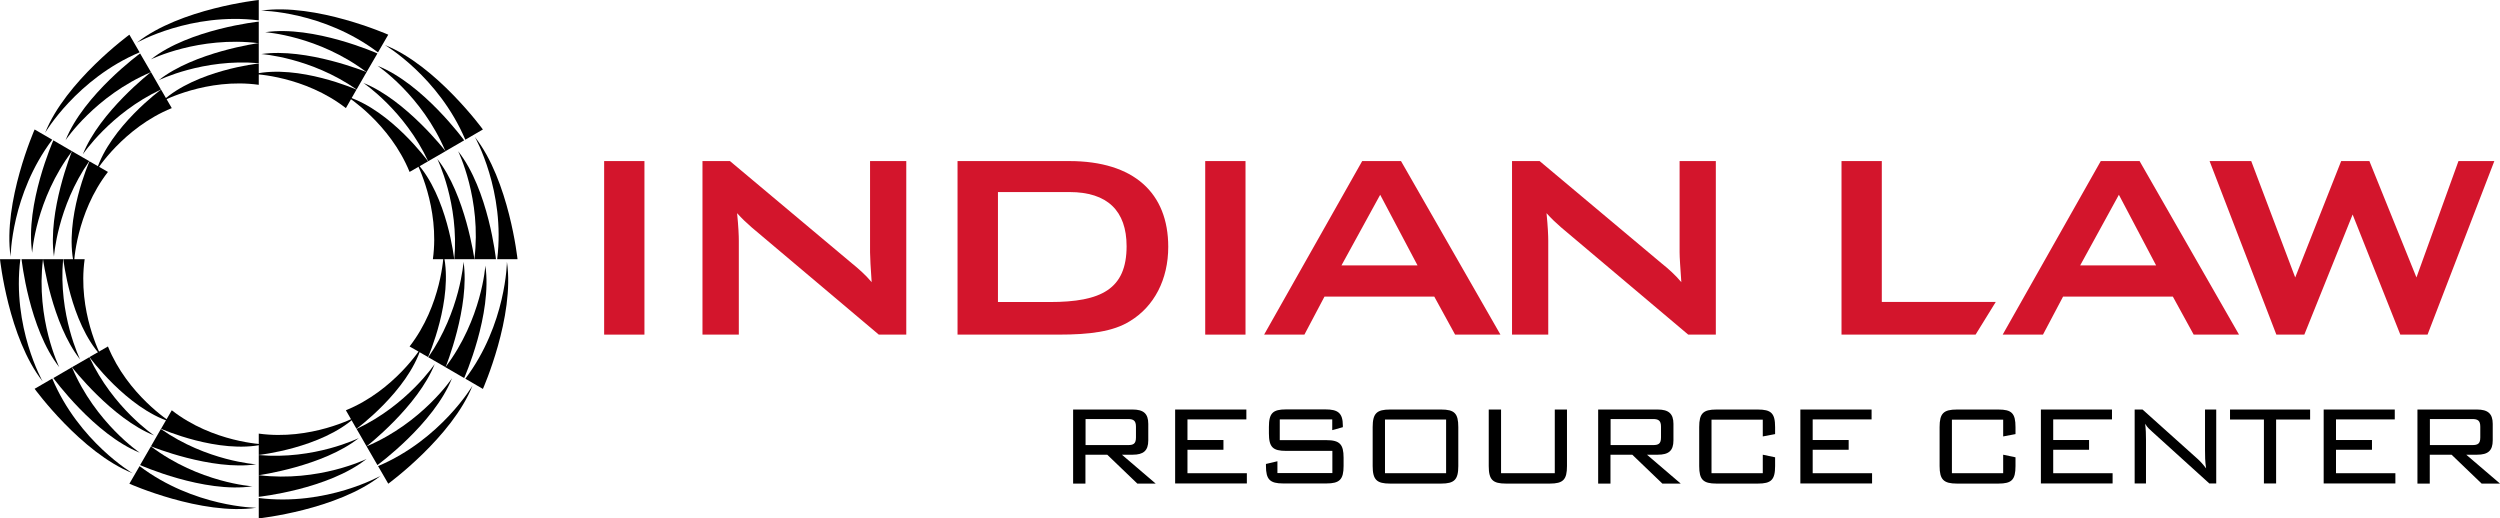<svg width="299" height="62" viewBox="0 0 299 62" fill="none" xmlns="http://www.w3.org/2000/svg">
<g clip-path="url(#clip0_5520_2525)">
<path d="M77.075 19.264H72.256V40.02H77.075V19.264Z" fill="#D3152C"/>
<path d="M84.016 19.264H87.302L101.877 31.487C102.717 32.166 103.527 32.889 104.25 33.746C104.132 32.019 104.058 30.808 104.058 30.173V19.264H108.391V40.02H105.104L89.881 27.177C89.277 26.645 88.717 26.129 88.157 25.494C88.319 27.103 88.363 28.195 88.363 28.786V40.02H84.016V19.264Z" fill="#D3152C"/>
<path d="M114.536 19.264H127.873C135.625 19.264 139.722 23.088 139.722 29.524C139.722 33.421 138.042 36.654 135.139 38.41C133.134 39.665 130.32 40.02 126.621 40.02H114.521V19.264H114.536ZM125.574 36.122C131.69 36.122 134.741 34.587 134.741 29.45C134.741 25.228 132.456 22.97 127.917 22.97H119.355V36.122H125.574Z" fill="#D3152C"/>
<path d="M148.963 19.264H144.144V40.02H148.963V19.264Z" fill="#D3152C"/>
<path d="M162.903 19.264H167.56L179.453 40.02H174.03L171.539 35.473H158.409L156.007 40.02H151.188L162.918 19.264H162.903ZM169.535 31.738L165.07 23.294L160.442 31.738H169.52H169.535Z" fill="#D3152C"/>
<path d="M180.853 19.264H184.139L198.714 31.487C199.569 32.166 200.364 32.889 201.087 33.746C200.969 32.019 200.88 30.808 200.88 30.173V19.264H205.213V40.02H201.912L186.689 27.177C186.084 26.645 185.524 26.129 184.964 25.494C185.126 27.103 185.171 28.195 185.171 28.786V40.02H180.838V19.264H180.853Z" fill="#D3152C"/>
<path d="M220.245 19.264H225.064V36.108H238.696L236.279 40.02H220.245V19.264Z" fill="#D3152C"/>
<path d="M251.237 19.264H255.894L267.787 40.02H262.364L259.873 35.473H246.743L244.341 40.02H239.521L251.252 19.264H251.237ZM257.869 31.738L253.419 23.294L248.791 31.738H257.869Z" fill="#D3152C"/>
<path d="M264.265 19.264H269.246L274.507 33.185L280.004 19.264H283.379L289.008 33.185L294.033 19.264H298.322L290.334 40.02H287.078L281.374 25.656L275.597 40.02H272.252L264.265 19.264Z" fill="#D3152C"/>
<path d="M128.359 48.98H135.477C136.76 48.98 137.334 49.467 137.334 50.692V52.67C137.334 53.91 136.745 54.383 135.477 54.383H134.181L138.219 57.837H136.023L132.427 54.383H129.818V57.837H128.345V48.995L128.359 48.98ZM129.833 50.131V53.231H134.903C135.551 53.231 135.861 53.084 135.861 52.316V51.032C135.861 50.294 135.551 50.117 134.903 50.117H129.833V50.131Z" fill="black"/>
<path d="M140.547 48.98H149.065V50.161H142.021V52.626H146.324V53.792H142.021V56.597H149.124V57.822H140.547V48.98Z" fill="black"/>
<path d="M153.059 50.176V52.641H158.629C160.236 52.641 160.693 53.143 160.693 54.737V55.726C160.693 57.35 160.221 57.822 158.629 57.822H153.471C151.88 57.822 151.408 57.35 151.408 55.726V55.49L152.779 55.165V56.582H159.351V53.925H153.81C152.233 53.925 151.762 53.482 151.762 51.829V51.061C151.762 49.408 152.233 48.965 153.81 48.965H158.526C160 48.965 160.604 49.379 160.604 50.899V51.091L159.337 51.445V50.161H153.088L153.059 50.176Z" fill="black"/>
<path d="M166.249 48.98H172.365C173.956 48.98 174.413 49.438 174.413 51.076V55.741C174.413 57.365 173.942 57.837 172.365 57.837H166.249C164.672 57.837 164.171 57.394 164.171 55.741V51.076C164.171 49.423 164.672 48.98 166.249 48.98ZM172.954 50.176H165.645V56.597H172.954V50.176Z" fill="black"/>
<path d="M179.512 56.597H185.952V48.98H187.411V55.741C187.411 57.365 186.954 57.837 185.362 57.837H180.116C178.539 57.837 178.053 57.394 178.053 55.741V48.98H179.526V56.597H179.512Z" fill="black"/>
<path d="M191.154 48.98H198.272C199.554 48.98 200.144 49.467 200.144 50.692V52.67C200.144 53.91 199.569 54.383 198.272 54.383H196.976L201.013 57.837H198.818L195.222 54.383H192.613V57.837H191.14V48.995L191.154 48.98ZM192.628 50.131V53.231H197.698C198.346 53.231 198.656 53.084 198.656 52.316V51.032C198.656 50.294 198.346 50.117 197.698 50.117H192.628V50.131Z" fill="black"/>
<path d="M204.697 50.176V56.597H210.828V54.383L212.302 54.693V55.741C212.302 57.394 211.83 57.837 210.238 57.837H205.287C203.695 57.837 203.224 57.365 203.224 55.741V51.076C203.224 49.438 203.695 48.98 205.287 48.98H210.238C211.83 48.98 212.302 49.423 212.302 51.076V51.918L210.828 52.198V50.191H204.697V50.176Z" fill="black"/>
<path d="M215.323 48.98H223.841V50.161H216.797V52.626H221.1V53.792H216.797V56.597H223.9V57.822H215.323V48.98Z" fill="black"/>
<path d="M233.449 50.176V56.597H239.58V54.383L241.054 54.693V55.741C241.054 57.394 240.597 57.837 239.005 57.837H234.054C232.462 57.837 231.976 57.365 231.976 55.741V51.076C231.976 49.438 232.447 48.98 234.054 48.98H239.005C240.597 48.98 241.054 49.423 241.054 51.076V51.918L239.58 52.198V50.191H233.449V50.176Z" fill="black"/>
<path d="M244.09 48.98H252.593V50.161H245.564V52.626H249.852V53.792H245.564V56.597H252.667V57.822H244.09V48.98Z" fill="black"/>
<path d="M255.319 48.98H256.248L262.85 54.9C263.16 55.18 263.498 55.549 263.852 56.021C263.72 55.195 263.72 54.471 263.72 53.837V48.98H265.061V57.822H264.235L257.442 51.667C257.191 51.431 256.837 51.165 256.557 50.678C256.646 51.327 256.66 51.962 256.66 52.611V57.822H255.305V48.98H255.319Z" fill="black"/>
<path d="M272.223 57.822H270.764V50.176H266.711V48.98H276.29V50.176H272.223V57.822Z" fill="black"/>
<path d="M277.911 48.98H286.414V50.161H279.385V52.626H283.688V53.792H279.385V56.597H286.488V57.822H277.911V48.98Z" fill="black"/>
<path d="M289.141 48.98H296.259C297.541 48.98 298.13 49.467 298.13 50.692V52.67C298.13 53.91 297.556 54.383 296.259 54.383H294.962L299 57.837H296.804L293.208 54.383H290.6V57.837H289.126V48.995L289.141 48.98ZM290.614 50.131V53.231H295.684C296.332 53.231 296.642 53.084 296.642 52.316V51.032C296.642 50.294 296.332 50.117 295.684 50.117H290.614V50.131Z" fill="black"/>
<path d="M30.948 5.167V2.583C30.948 2.583 22.651 3.469 18.053 7.1C18.053 7.1 23.771 4.281 30.948 5.167Z" fill="black"/>
<path d="M30.948 2.436V0C30.948 0 21.561 1.004 16.358 5.108C16.358 5.108 22.828 1.432 30.948 2.436Z" fill="black"/>
<path d="M30.948 7.558V5.152C30.948 5.152 23.241 6.215 18.981 9.595C18.981 9.595 24.302 6.968 30.948 7.558Z" fill="black"/>
<path d="M30.948 10.142V7.588C30.948 7.588 23.447 8.4 19.409 12.105C19.409 12.105 24.744 9.285 30.948 10.142Z" fill="black"/>
<path d="M18.053 8.621L16.756 6.392C16.756 6.392 10.006 11.322 7.84 16.77C7.84 16.77 11.392 11.455 18.038 8.636" fill="black"/>
<path d="M16.697 6.259L15.474 4.148C15.474 4.148 7.84 9.728 5.394 15.884C5.394 15.884 9.166 9.448 16.697 6.259Z" fill="black"/>
<path d="M19.247 10.702L18.053 8.621C18.053 8.621 11.908 13.404 9.903 18.467C9.903 18.467 13.19 13.537 19.261 10.702" fill="black"/>
<path d="M20.544 12.931L19.261 10.717C19.261 10.717 13.175 15.175 11.524 20.416C11.524 20.416 14.737 15.293 20.544 12.931Z" fill="black"/>
<path d="M8.606 18.083L6.381 16.784C6.381 16.784 2.991 24.431 3.846 30.232C3.846 30.232 4.259 23.855 8.621 18.083" fill="black"/>
<path d="M6.248 16.71L4.141 15.485C4.141 15.485 0.324 24.151 1.267 30.705C1.267 30.705 1.326 23.25 6.248 16.71Z" fill="black"/>
<path d="M10.684 19.279L8.606 18.083C8.606 18.083 5.673 25.302 6.455 30.69C6.455 30.69 6.838 24.77 10.669 19.279" fill="black"/>
<path d="M12.91 20.563L10.699 19.294C10.699 19.294 7.649 26.202 8.842 31.561C8.842 31.561 9.063 25.523 12.91 20.563Z" fill="black"/>
<path d="M5.158 31H2.579C2.579 31 3.463 39.311 7.089 43.917C7.089 43.917 4.259 38.189 5.143 31" fill="black"/>
<path d="M2.432 31H0C0 31 1.002 40.403 5.099 45.614C5.099 45.614 1.415 39.134 2.432 31Z" fill="black"/>
<path d="M7.546 31H5.144C5.144 31 6.205 38.721 9.579 42.987C9.579 42.987 6.956 37.672 7.546 31Z" fill="black"/>
<path d="M10.125 31H7.575C7.575 31 8.386 38.514 12.085 42.559C12.085 42.559 9.255 37.215 10.125 31Z" fill="black"/>
<path d="M8.606 43.917L6.381 45.216C6.381 45.216 11.303 51.977 16.726 54.147C16.726 54.147 11.421 50.589 8.606 43.931" fill="black"/>
<path d="M6.248 45.275L4.141 46.5C4.141 46.5 9.711 54.147 15.857 56.597C15.857 56.597 9.431 52.818 6.248 45.275Z" fill="black"/>
<path d="M10.684 42.721L8.606 43.917C8.606 43.917 13.381 50.072 18.436 52.08C18.436 52.08 13.514 48.788 10.684 42.706" fill="black"/>
<path d="M12.91 41.437L10.699 42.706C10.699 42.706 15.15 48.803 20.381 50.456C20.381 50.456 15.268 47.238 12.91 41.437Z" fill="black"/>
<path d="M18.053 53.379L16.756 55.623C16.756 55.623 24.39 59.018 30.181 58.162C30.181 58.162 23.815 57.749 18.038 53.379" fill="black"/>
<path d="M16.697 55.741L15.474 57.852C15.474 57.852 24.11 61.69 30.653 60.73C30.653 60.73 23.211 60.671 16.682 55.741" fill="black"/>
<path d="M19.246 51.298L18.053 53.379C18.053 53.379 25.259 56.317 30.638 55.534C30.638 55.534 24.729 55.151 19.246 51.312" fill="black"/>
<path d="M20.544 49.069L19.262 51.283C19.262 51.283 26.159 54.339 31.508 53.143C31.508 53.143 25.481 52.922 20.544 49.069Z" fill="black"/>
<path d="M30.948 56.833V59.417C30.948 59.417 39.26 58.531 43.843 54.885C43.843 54.885 38.125 57.704 30.948 56.833Z" fill="black"/>
<path d="M30.948 59.564V62C30.948 62 40.336 60.996 45.538 56.892C45.538 56.892 39.068 60.568 30.948 59.564Z" fill="black"/>
<path d="M30.948 54.427V56.833C30.948 56.833 38.656 55.77 42.915 52.39C42.915 52.39 37.595 55.018 30.948 54.427Z" fill="black"/>
<path d="M30.948 51.859V54.412C30.948 54.412 38.435 53.6 42.487 49.895C42.487 49.895 37.153 52.715 30.948 51.859Z" fill="black"/>
<path d="M43.843 53.379L45.14 55.623C45.14 55.623 51.889 50.692 54.056 45.245C54.056 45.245 50.504 50.559 43.858 53.379" fill="black"/>
<path d="M45.213 55.741L46.436 57.852C46.436 57.852 54.07 52.272 56.516 46.116C56.516 46.116 52.743 52.552 45.228 55.741" fill="black"/>
<path d="M42.649 51.298L43.843 53.379C43.843 53.379 49.989 48.596 51.993 43.533C51.993 43.533 48.706 48.463 42.649 51.298Z" fill="black"/>
<path d="M41.367 49.069L42.635 51.283C42.635 51.283 48.721 46.825 50.371 41.584C50.371 41.584 47.159 46.707 41.367 49.069Z" fill="black"/>
<path d="M53.274 43.917L55.514 45.216C55.514 45.216 58.904 37.569 58.049 31.768C58.049 31.768 57.637 38.145 53.274 43.917Z" fill="black"/>
<path d="M55.648 45.289L57.755 46.515C57.755 46.515 61.587 37.864 60.629 31.31C60.629 31.31 60.57 38.765 55.648 45.304" fill="black"/>
<path d="M51.211 42.721L53.289 43.917C53.289 43.917 56.221 36.698 55.441 31.31C55.441 31.31 55.043 37.23 51.226 42.721" fill="black"/>
<path d="M48.986 41.437L51.197 42.706C51.197 42.706 54.248 35.798 53.054 30.439C53.054 30.439 52.833 36.477 48.986 41.437Z" fill="black"/>
<path d="M56.737 31H59.316C59.316 31 58.432 22.689 54.792 18.083C54.792 18.083 57.621 23.811 56.737 31Z" fill="black"/>
<path d="M59.464 31H61.896C61.896 31 60.894 21.597 56.797 16.386C56.797 16.386 60.466 22.866 59.464 31Z" fill="black"/>
<path d="M54.336 31H56.738C56.738 31 55.676 23.279 52.302 19.013C52.302 19.013 54.925 24.342 54.336 31Z" fill="black"/>
<path d="M51.772 31H54.321C54.321 31 53.511 23.486 49.812 19.441C49.812 19.441 52.626 24.785 51.772 31Z" fill="black"/>
<path d="M53.274 18.083L55.514 16.784C55.514 16.784 50.592 10.023 45.154 7.868C45.154 7.868 50.46 11.411 53.274 18.083Z" fill="black"/>
<path d="M55.647 16.71L57.754 15.485C57.754 15.485 52.183 7.839 46.038 5.388C46.038 5.388 52.449 9.167 55.647 16.696" fill="black"/>
<path d="M51.212 19.279L53.29 18.083C53.29 18.083 48.515 11.928 43.46 9.92C43.46 9.92 48.382 13.212 51.212 19.294" fill="black"/>
<path d="M48.986 20.563L51.197 19.294C51.197 19.294 46.761 13.197 41.515 11.544C41.515 11.544 46.628 14.762 48.986 20.563Z" fill="black"/>
<path d="M43.843 8.621L45.139 6.392C45.139 6.392 37.505 2.997 31.714 3.853C31.714 3.853 38.08 4.266 43.843 8.636" fill="black"/>
<path d="M45.213 6.259L46.436 4.148C46.436 4.148 37.785 0.325 31.227 1.27C31.227 1.27 38.67 1.329 45.198 6.259" fill="black"/>
<path d="M42.649 10.702L43.842 8.621C43.842 8.621 36.636 5.683 31.257 6.466C31.257 6.466 37.166 6.864 42.649 10.702Z" fill="black"/>
<path d="M41.367 12.931L42.634 10.717C42.634 10.717 35.737 7.661 30.388 8.857C30.388 8.857 36.415 9.079 41.367 12.931Z" fill="black"/>
</g>
<defs>
<clipPath id="clip0_5520_2525">
<rect width="299" height="62" fill="white"/>
</clipPath>
</defs>
</svg>
